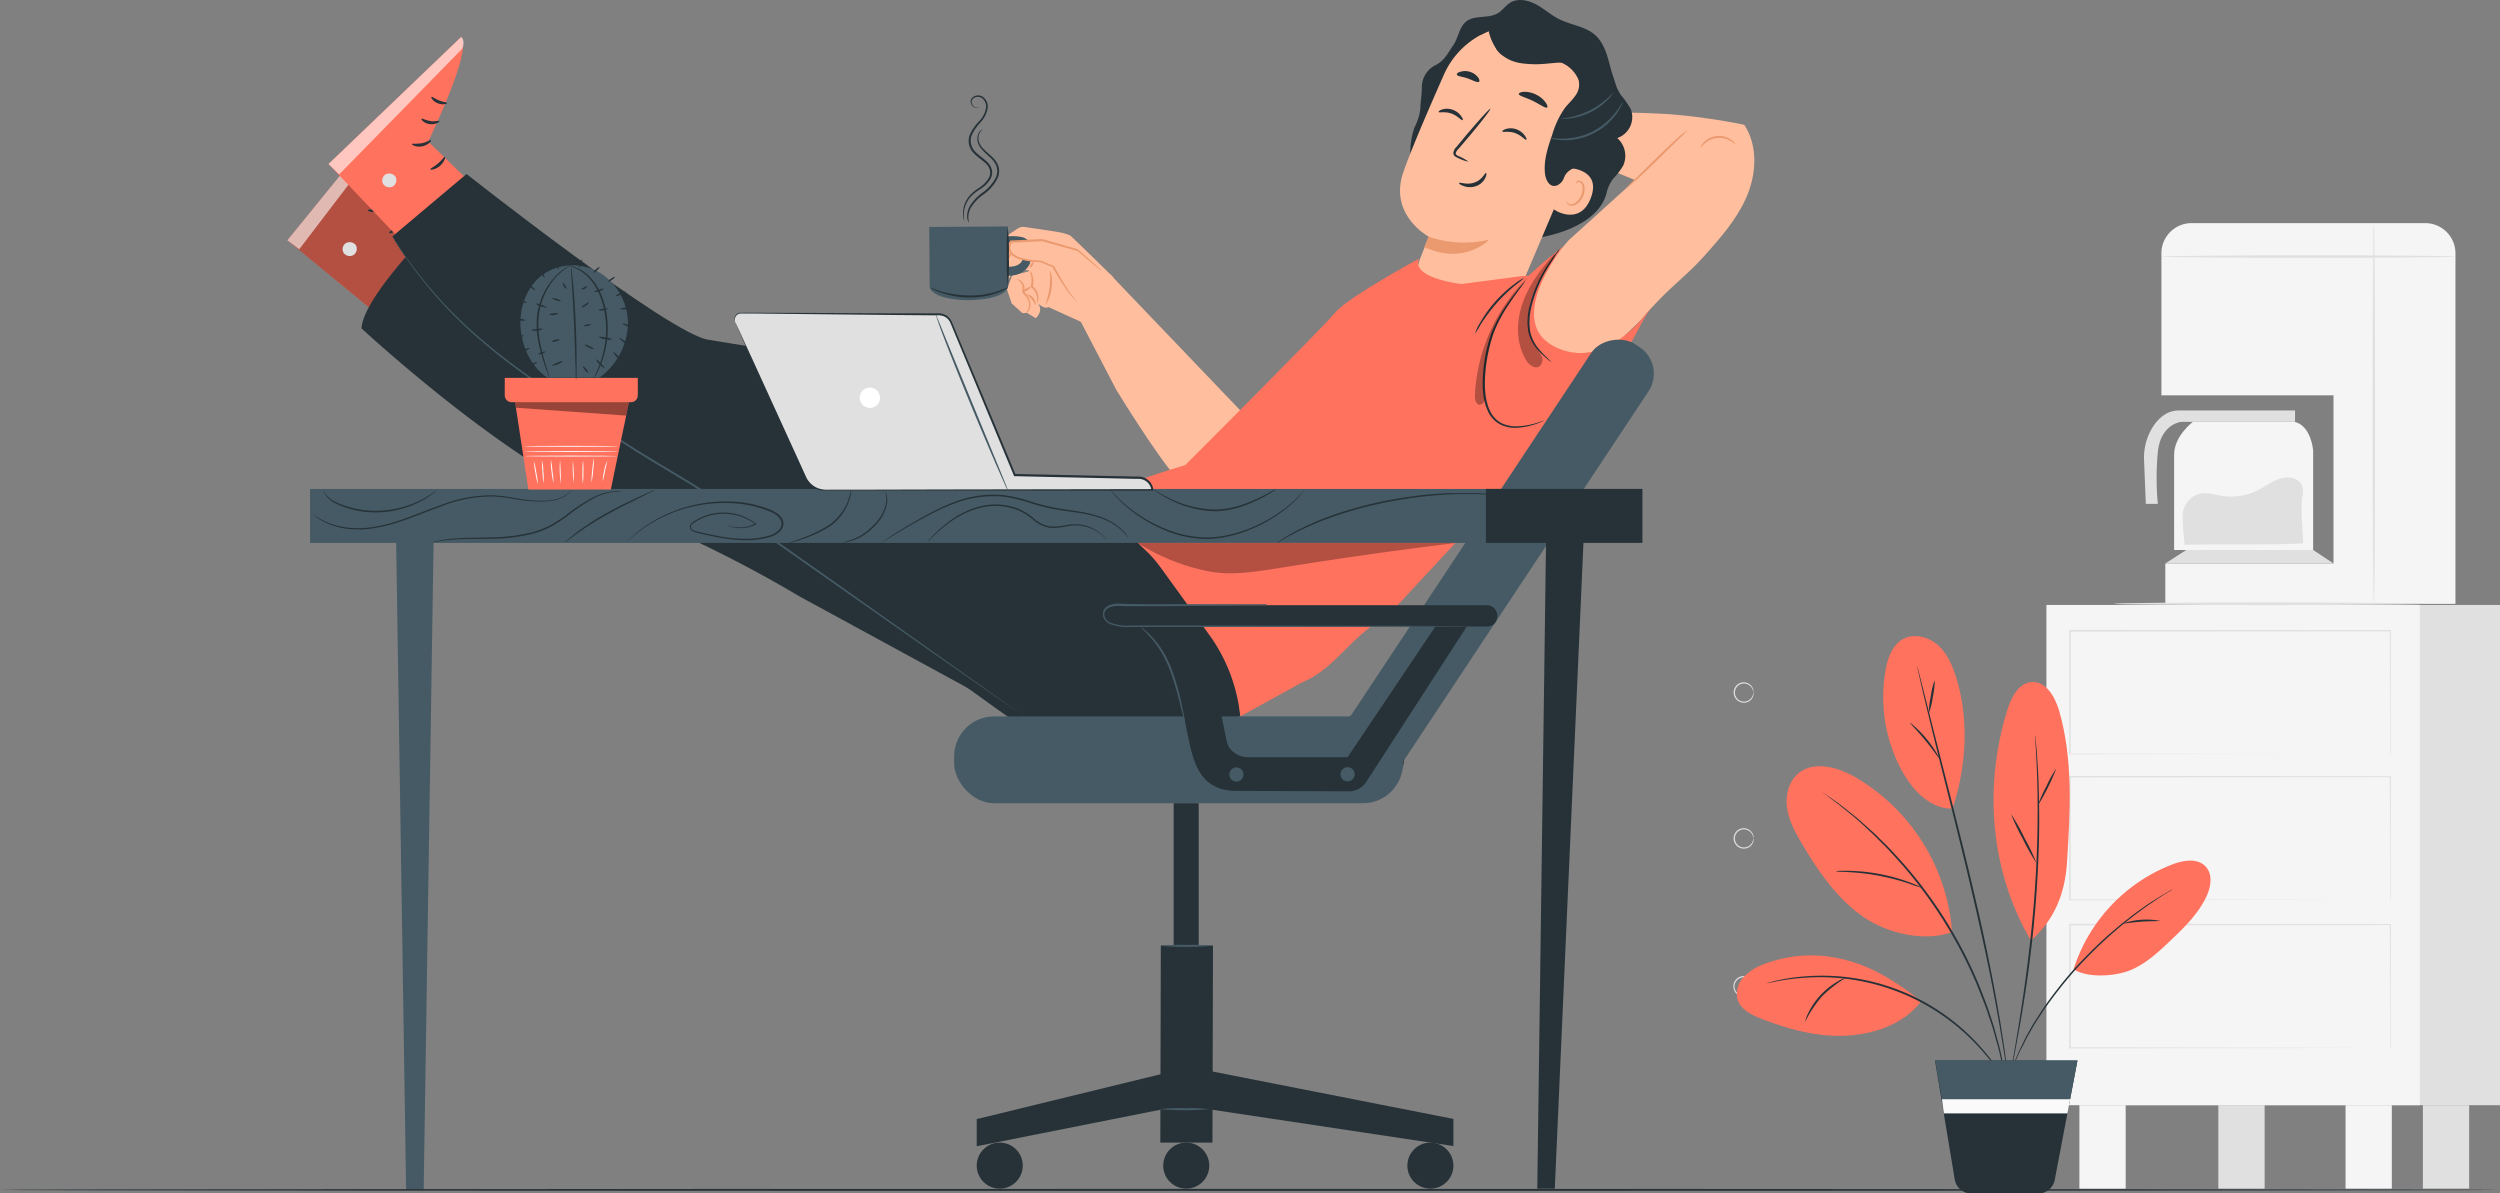 <svg xmlns="http://www.w3.org/2000/svg" viewBox="0 0 645.02 307.93"><rect x="0" y="0" width="645.02" height="307.93" fill="#808080" stroke="none"/><defs><style>.cls-1{fill:#e0e0e0;}.cls-2{fill:#ffbe9d;}.cls-3{fill:#eb996e;}.cls-4{fill:#263238;}.cls-5{fill:#455a64;}.cls-6{fill:#ff725e;}.cls-7{opacity:0.3;}.cls-8{opacity:0.6;}.cls-9{fill:#fff;}.cls-10{fill:#f5f5f5;}.cls-11{fill:#fafafa;}.cls-12{opacity:0.4;}</style></defs><g id="图层_2" data-name="图层 2"><g id="图层_1-2" data-name="图层 1"><path class="cls-1" d="M452.41,254.48a1.78,1.78,0,0,0-.15-.6,2.43,2.43,0,0,0-.92-1.28,2.35,2.35,0,0,0-2.22-.3,2.33,2.33,0,1,0,1.68,4.34,2.16,2.16,0,0,0,.54-.29,2.51,2.51,0,0,0,.92-1.28c.11-.37.11-.6.15-.59a.94.94,0,0,1,0,.62,2.44,2.44,0,0,1-.89,1.47,2.65,2.65,0,1,1,0-4.16,2.41,2.41,0,0,1,.89,1.47A1,1,0,0,1,452.41,254.48Z"/><path class="cls-1" d="M452.41,216.32a1.75,1.75,0,0,0-.15-.59,2.38,2.38,0,0,0-.92-1.28,2.35,2.35,0,0,0-2.22-.31,2.33,2.33,0,0,0,0,4.36,2.4,2.4,0,0,0,2.22-.3,2.54,2.54,0,0,0,.92-1.29c.11-.37.11-.59.15-.59a1.12,1.12,0,0,1,0,.63,2.44,2.44,0,0,1-.89,1.47,2.64,2.64,0,1,1-2.51-4.58,2.58,2.58,0,0,1,2.51.42,2.39,2.39,0,0,1,.89,1.46A1,1,0,0,1,452.41,216.32Z"/><path class="cls-1" d="M452.41,178.68a1.75,1.75,0,0,0-.15-.59,2.38,2.38,0,0,0-.92-1.28,2.33,2.33,0,1,0-2.22,4.05,2.4,2.4,0,0,0,2.22-.3,2.44,2.44,0,0,0,.92-1.29c.11-.37.11-.59.15-.59a1.12,1.12,0,0,1,0,.63,2.44,2.44,0,0,1-.89,1.47A2.64,2.64,0,1,1,449,176.2a2.58,2.58,0,0,1,2.51.42,2.39,2.39,0,0,1,.89,1.46A1,1,0,0,1,452.41,178.68Z"/><polygon class="cls-1" points="136.86 82.48 136.86 124.87 155.56 124.87 155.56 110.23 150.34 110.23 150.34 107.31 155.56 107.41 155.56 102.63 157.92 102.63 157.88 100.16 155.12 100.09 155.12 82.41 136.86 82.48"/><g id="_44" data-name="44"><path class="cls-2" d="M423.38,82.56c7-8.35,11.05-10.65,16.14-16.31,4.28-4.78,8.64-9.68,11.16-15.59s2.89-13.12-.66-18.47a164.18,164.18,0,0,0-19.62-2.75c-8.37-.46-12.26-.39-12.26-.39l-4.64,14,8.38,3.42L404.72,62,391.17,77.76,398,97.31l9.12.84Z"/><path class="cls-3" d="M435.37,33.55a21.05,21.05,0,0,1-2.22,2.31l-5.5,5.4c-2.16,2.11-4.14,4-5.62,5.31a18.3,18.3,0,0,1-2.47,2,23,23,0,0,1,2.22-2.3l5.5-5.41c2.16-2.11,4.14-4,5.62-5.3A18.23,18.23,0,0,1,435.37,33.55Z"/><path class="cls-3" d="M447.78,37.25c-.07.06-.47-.38-1.27-.85a5.78,5.78,0,0,0-3.42-.81A5.94,5.94,0,0,0,439.85,37c-.7.6-1,1.11-1.09,1.07s.15-.62.84-1.34a5.45,5.45,0,0,1,7.12-.62C447.52,36.67,447.82,37.22,447.78,37.25Z"/><path class="cls-4" d="M417.26,35.62a5.71,5.71,0,0,0,3.57-7.25,1.8,1.8,0,0,0-.08-.21,21.45,21.45,0,0,0-2.49-3.56,13.21,13.21,0,0,1-1.18-2.19l-1.38-4.24c-.93-3.56-1.7-7.16-4.47-9.41-2.51-2-6-2.34-8.88-3.79-2.11-1-3.88-2.69-6-3.82s-4.72-1.68-6.73-.44c-1.17.73-2,2-3.14,2.69-2.45,1.48-5.95.38-8.19,2.15-1.82,1.45-2,4.14-3.3,6.06-1.42,2.08-2.29,4-4.55,5.16a6.41,6.41,0,0,0-3.6,5.82c0,2.22-.32,3.23-.38,5.45A13.75,13.75,0,0,1,365,32.78c-.64,1.48-1.85,7.26-.53,8.2l15.08,6.79c4.77,4.68,9.7,9.48,15.88,12l1.19,1.6c-1.42.18,15.09-1.47,17.85-11.4a9.88,9.88,0,0,1,1.72-3.84,17.94,17.94,0,0,0,2.61-3.41A6.1,6.1,0,0,0,417.26,35.62Z"/><path class="cls-4" d="M401.33,52.35A82,82,0,0,0,410,40.88a29,29,0,0,0,4.34-13.55c0-.72-.23-5.77-.92-6-.5-.15-.89,4.3-1.31,4.61a24.68,24.68,0,0,0-8,12.24,65.41,65.41,0,0,0-2.71,14.15"/><path class="cls-2" d="M371.51,83.15c6.93,2.68,20.9-9.13,20.9-9.13l16.31-38.4c4.93-11,2.66-23-8.43-27.59l-1-.36a21.47,21.47,0,0,0-26.74,11.57c-4.22,9.52-8.76,20.1-10.54,25.38-3.67,10.93,6.62,16.44,6.62,16.44s-.95,2.49-2.21,5.64c-2.81,7.06,2.29,15.56,5.14,16.45Z"/><path class="cls-3" d="M368.58,61.06a28,28,0,0,0,15.64.76s-6.22,6.71-16.74,1.93Z"/><path class="cls-4" d="M371.18,28.89c.13.27,1.61-.19,3.28.4s2.6,1.85,2.86,1.71.05-.49-.35-1.07a4.46,4.46,0,0,0-2.2-1.62,4.34,4.34,0,0,0-2.69-.07C371.42,28.46,371.12,28.76,371.18,28.89Z"/><path class="cls-4" d="M387.62,33.93c.12.27,1.6-.19,3.27.4s2.61,1.86,2.86,1.72.05-.5-.35-1.07a4.43,4.43,0,0,0-2.2-1.63,4.27,4.27,0,0,0-2.69-.06C387.86,33.5,387.55,33.81,387.62,33.93Z"/><path class="cls-4" d="M378.89,41.73a11.17,11.17,0,0,0-2.54-1.44c-.41-.19-.79-.42-.76-.73a2.32,2.32,0,0,1,.73-1.17l2.4-2.81c3.38-4,6-7.38,5.81-7.51s-3,3-6.4,7l-2.35,2.84a2.58,2.58,0,0,0-.81,1.6,1.15,1.15,0,0,0,.48.87,4.52,4.52,0,0,0,.69.36A11.31,11.31,0,0,0,378.89,41.73Z"/><path class="cls-4" d="M383.41,44.62c-.27-.11-.9,1.71-2.91,2.45s-3.87-.13-4,.12.31.5,1.12.81a4.86,4.86,0,0,0,3.28,0,4.2,4.2,0,0,0,2.32-2.1C383.58,45.17,383.54,44.62,383.41,44.62Z"/><path class="cls-4" d="M391.86,24.23c0,.51,1.75.88,3.63,1.8s3.28,2,3.68,1.7c.19-.16.06-.68-.43-1.35a6.5,6.5,0,0,0-2.47-2,6.64,6.64,0,0,0-3.1-.69C392.35,23.75,391.86,24,391.86,24.23Z"/><path class="cls-4" d="M375.88,19.25c.16.49,1.45.49,2.84,1s2.47,1.15,2.88.85c.19-.15.14-.6-.25-1.14a4.1,4.1,0,0,0-2.09-1.42,4,4,0,0,0-2.52,0C376.11,18.69,375.81,19,375.88,19.25Z"/><path class="cls-2" d="M405,43.37c.22,0,8.26.41,5.42,7.77s-9.65,3-9.58,2.77S405,43.37,405,43.37Z"/><path class="cls-3" d="M404.18,52a2.16,2.16,0,0,0,.27.32,1.37,1.37,0,0,0,.95.39c.89,0,2-1,2.57-2.28a4.45,4.45,0,0,0,.34-2,1.55,1.55,0,0,0-.58-1.36.7.7,0,0,0-.89.06c-.18.17-.19.33-.23.33s-.11-.18.06-.47a.84.84,0,0,1,.47-.34,1,1,0,0,1,.78.08,2,2,0,0,1,.9,1.66,4.58,4.58,0,0,1-.35,2.22c-.62,1.47-1.91,2.56-3.09,2.46a1.5,1.5,0,0,1-1.1-.65C404.12,52.17,404.15,52,404.18,52Z"/><path class="cls-4" d="M382.06,9c-.93-1.12,4.15-3.56,7.59-3.72,5.2-.26,12.42,1.18,16,3.94,4.34,3.33,7.44,7.38,8.14,12.8a31,31,0,0,1-2.6,16,9.3,9.3,0,0,1-2.81,4.07c-1.67,1.22-4,1.46-4.84,3.73a3.3,3.3,0,0,1-1.65,1.94c-1.9.89-3-1.1-3.24-2.74-.47-3.51.71-7,1.87-10.36a23.06,23.06,0,0,1,3.23-6.79c.84-1.08,1.88-2,2.66-3.13a4.77,4.77,0,0,0,.93-3.87A4.43,4.43,0,0,0,407,20a8.2,8.2,0,0,0-7-4.45c-4.71-.17-12.63-.79-13.91-2.92a12.79,12.79,0,0,1-2-4.63Z"/><path class="cls-4" d="M405.69,8.05A17.23,17.23,0,0,0,393,3.82a9,9,0,0,0-6.35,3.11c-1.47,1.93-1.6,5,.15,6.65l.11.15c2.71,2.29,4.91,2.68,8.46,2.83,3,.14,6-.56,8.94-.41a16,16,0,0,1,8.83,3.2A26,26,0,0,0,405.69,8.05Z"/><path class="cls-5" d="M416.26,23.85a6.5,6.5,0,0,1-1.41,1.85,16.46,16.46,0,0,1-10,4.87,7.59,7.59,0,0,1-2.33,0,20.37,20.37,0,0,0,13.7-6.7Z"/><path class="cls-5" d="M418.74,26.25a2.37,2.37,0,0,1-.31.84,13.56,13.56,0,0,1-1.24,2.11,16.48,16.48,0,0,1-6.09,5.24,16.83,16.83,0,0,1-7.86,1.74,15.33,15.33,0,0,1-2.43-.28,3.21,3.21,0,0,1-.86-.28c0-.1,1.26.18,3.3.15a17.58,17.58,0,0,0,7.61-1.83,17.8,17.8,0,0,0,6-5C418.13,27.37,418.66,26.2,418.74,26.25Z"/><path class="cls-2" d="M321.66,107.62l-35.4-37-7.61,12L288,100.56s10.23,16.76,15.5,22.66,5.65,4.63,5.65,4.63Z"/><path class="cls-2" d="M273.18,59.92c-.12-.08-6.32-1-8.79-1.35a2.56,2.56,0,0,0-1.82.4l-3.72,2.47-3.05,6.47.91.61-.93,5.84a1.86,1.86,0,0,0,3-.22,25.67,25.67,0,0,0,2.7-4.38l4-.07-.18.37-4.13,1-1.38,3.51L261,78.25l2.78,2.54,1.2-.05,2.26,1.36s2.29-2,.35-4c0,0,1.87,1.84,2.9,1.12l8.4,3.82,6.61-6.38,1.79-5.08s-10.53-10.32-11.17-10.81A10.91,10.91,0,0,0,273.18,59.92Z"/><path class="cls-3" d="M267.65,78a8.34,8.34,0,0,1-.07-1.27,3.88,3.88,0,0,0-1.41-2.51l-.15-.12-.15-.11.05-.18A5.34,5.34,0,0,0,266,71a10,10,0,0,1-.32-1.19,2.16,2.16,0,0,1,.66,1.09,4.88,4.88,0,0,1,.05,3.09l-.1-.29.17.13a3.8,3.8,0,0,1,1.45,2.89C268,77.62,267.7,78.06,267.65,78Z"/><path class="cls-3" d="M264.66,80.74a3.05,3.05,0,0,0-.16-4.39c-.22-.31-.46-.6-.69-.89l-.09-.11v-.14a2.41,2.41,0,0,0-.45-2.44c-.44-.5-.86-.65-.83-.72s.48,0,1.07.49a2.7,2.7,0,0,1,.69,2.85l-.05-.25q.36.42.72.9a5,5,0,0,1,.91,1.87,2.85,2.85,0,0,1-.1,1.73C265.35,80.62,264.66,80.8,264.66,80.74Z"/><path class="cls-3" d="M265.87,74.07c.08.12-.29.49-.82.82s-1,.51-1.09.38.29-.49.82-.82S265.79,74,265.87,74.07Z"/><path class="cls-3" d="M267.2,78.62c-.15,0-.37-.71-1-1.42S265,76.12,265,76s.93.06,1.61.89S267.34,78.62,267.2,78.62Z"/><path class="cls-3" d="M269.78,78.62c-.14-.07.68-1.92,1-4.37s0-4.44.14-4.46a8.63,8.63,0,0,1,.38,4.53A8.78,8.78,0,0,1,269.78,78.62Z"/><path class="cls-3" d="M261.23,64.31c.07,0,0,.39-.21,1a6.37,6.37,0,0,1-1.18,2,3.53,3.53,0,0,1-2.09,1.18c-.64.08-1-.11-1-.17s.38,0,.91-.19A4,4,0,0,0,259.45,67a11.22,11.22,0,0,0,1.23-1.85C261,64.62,261.17,64.28,261.23,64.31Z"/><path class="cls-3" d="M265.64,69c-.09-.11.12-.42.34-.79s.41-.69.56-.66.17.48-.11.94S265.72,69.07,265.64,69Z"/><path class="cls-5" d="M239.76,58.56l.1,15.15c0,5.09,20.5,4.92,20.24-.14,0-.3-.1-15.15-.1-15.15Z"/><path class="cls-5" d="M259.5,61.08a11.18,11.18,0,0,1,3.65,0,3.46,3.46,0,0,1,2.31,1.19,3.88,3.88,0,0,1,.55,2,7.74,7.74,0,0,1-.39,3.93A5.1,5.1,0,0,1,263,70.62a8.14,8.14,0,0,1-3.59.52V68.83a10.32,10.32,0,0,0,2.15-.13,3.34,3.34,0,0,0,1.88-1,4.55,4.55,0,0,0,.79-3.39A2.35,2.35,0,0,0,263.8,63a2.14,2.14,0,0,0-1.76-.66,6.56,6.56,0,0,0-2.5.5"/><path class="cls-4" d="M252.49,27.67a.83.83,0,0,1-.43.18,1.44,1.44,0,0,1-1.2-.57,1.84,1.84,0,0,1-.41-.91,1.36,1.36,0,0,1,.37-1.14,2.23,2.23,0,0,1,2.74-.26,3.05,3.05,0,0,1,1.23,3.13A7.16,7.16,0,0,1,253,31.55a12.14,12.14,0,0,0-2.3,3.4,3.93,3.93,0,0,0,.76,4c1,1.13,2.34,1.88,3.4,3a3.84,3.84,0,0,1,1.07,2,3.29,3.29,0,0,1-.35,2.15,7.87,7.87,0,0,1-2.75,2.75,11.94,11.94,0,0,0-2.53,2.07,7.22,7.22,0,0,0-1.63,4.34,17.13,17.13,0,0,0,.11,1.75,1.76,1.76,0,0,1-.15-.44,6.43,6.43,0,0,1-.16-1.31A7.12,7.12,0,0,1,250,50.69a11.14,11.14,0,0,1,2.56-2.19,7.64,7.64,0,0,0,2.57-2.61,2.77,2.77,0,0,0,.29-1.85,3.26,3.26,0,0,0-.95-1.74c-1-1-2.35-1.76-3.43-3a4.46,4.46,0,0,1-.85-4.49,12.29,12.29,0,0,1,2.43-3.53,6.66,6.66,0,0,0,1.74-3.21,2.67,2.67,0,0,0-1-2.75,1.92,1.92,0,0,0-2.34.14,1.29,1.29,0,0,0,0,1.72,1.34,1.34,0,0,0,1,.59C252.34,27.73,252.47,27.62,252.49,27.67Z"/><path class="cls-2" d="M261,62.41l8-.38L278,64.61l11.33,9.67s-8.65,6.42-11.45,3.62-6.07-9-6.07-9l-3.22-1.36S258.05,67.51,261,62.41Z"/><path class="cls-3" d="M284.15,69.82a2.83,2.83,0,0,1-.45-.32l-1.25-1L278,64.76H278l-9.1-2.53h0l-8,.39.22-.13-.07.12a2.21,2.21,0,0,0,0,2.51,4.91,4.91,0,0,0,2.31,1.36,20,20,0,0,0,5.21.76h.05l3.21,1.38H272v.07A66.19,66.19,0,0,0,276,75.45c.54.77,1,1.35,1.32,1.74a3.2,3.2,0,0,1,.49.61,4.78,4.78,0,0,1-.58-.52c-.5-.54-1-1.11-1.43-1.69a57.07,57.07,0,0,1-4.25-6.71l.11.1-3.23-1.34h.09a19.56,19.56,0,0,1-5.37-.75,5.3,5.3,0,0,1-2.56-1.52,2.39,2.39,0,0,1-.5-1.54,3.71,3.71,0,0,1,.48-1.53l.06-.14.07-.12H261l8-.36H269l9.06,2.63h0l4.41,3.87c.47.43.86.79,1.18,1.07A1.57,1.57,0,0,1,284.15,69.82Z"/><path class="cls-4" d="M260,74.2a5,5,0,0,1-.68.46,7.51,7.51,0,0,1-.85.43,11.24,11.24,0,0,1-1.18.49A20.85,20.85,0,0,1,250,76.75a22.9,22.9,0,0,1-7.24-1.25,17.5,17.5,0,0,1-2.05-.87c-.47-.24-.72-.39-.7-.43s1.09.42,2.86,1A26.55,26.55,0,0,0,250,76.23a23.24,23.24,0,0,0,7.13-1C258.85,74.68,259.87,74.12,260,74.2Z"/><path class="cls-4" d="M260.06,74.07a58.36,58.36,0,0,1-.29-7.82,58.43,58.43,0,0,1,.23-7.83,58.3,58.3,0,0,1,.29,7.82A60.25,60.25,0,0,1,260.06,74.07Z"/><path class="cls-4" d="M250,57.47a1.22,1.22,0,0,1-.17-.25,4.2,4.2,0,0,1-.26-.83,5,5,0,0,1,.6-3.11,12,12,0,0,1,3.17-3.47A10.61,10.61,0,0,0,257,45.62a3.89,3.89,0,0,0,.1-2.71,5.6,5.6,0,0,0-1.49-2.14c-1.23-1.18-2.55-2.21-3.12-3.5a3.3,3.3,0,0,1,.13-3.14,1.81,1.81,0,0,1,.63-.6c.18-.1.28-.13.29-.11a3.46,3.46,0,0,0-.75.82,3.1,3.1,0,0,0,0,2.87c.57,1.17,1.83,2.11,3.13,3.32a6,6,0,0,1,1.63,2.31,4.36,4.36,0,0,1-.09,3.06,10.77,10.77,0,0,1-3.73,4.38,11.68,11.68,0,0,0-3.15,3.27,5.06,5.06,0,0,0-.73,2.92A11.07,11.07,0,0,0,250,57.47Z"/><path class="cls-6" d="M118.45,67.8,99,53.07s8.43-24.75,5.1-27.82L74.14,62l29.41,24.19Z"/><g class="cls-7"><path d="M118.45,67.8,99,53.07s8.43-24.75,5.1-27.82L74.14,62l29.41,24.19Z"/></g><path class="cls-1" d="M91.31,65.73a1.94,1.94,0,0,1-2.56-.36,1.86,1.86,0,0,1,.33-2.53,2,2,0,0,1,2.71.39,1.93,1.93,0,0,1-.64,2.6"/><g class="cls-8"><path class="cls-9" d="M74.14,62l3.06,2.32,27.54-36.1s.62-2.22-.68-3Z"/></g><path class="cls-4" d="M99.64,52.62c-.19-.14-1,.69-2.3,1.1s-2.43.27-2.49.49,1.19.8,2.75.28S99.83,52.72,99.64,52.62Z"/><path class="cls-4" d="M101.18,47.47c-.14-.18-1.08.35-2.33.34s-2.2-.48-2.34-.3.78,1.11,2.34,1.11S101.35,47.62,101.18,47.47Z"/><path class="cls-4" d="M98.35,41.53c-.17.13.52,1.11,1.88,1.45s2.43-.18,2.34-.38-1-.1-2.14-.4S98.51,41.37,98.35,41.53Z"/><path class="cls-4" d="M103.7,56.48c-.22-.06-.64,1-1.54,1.92s-1.86,1.49-1.78,1.71,1.34,0,2.38-1.16S104,56.5,103.7,56.48Z"/><path class="cls-6" d="M128,53.52l-17.53-17S122,13,119,9.52L84.76,42.32,111,69.94Z"/><path class="cls-1" d="M101.34,48.13a2,2,0,0,1-2.5-.67A1.88,1.88,0,0,1,99.48,45a2,2,0,0,1,2.64.73,1.94,1.94,0,0,1-1,2.5"/><g class="cls-8"><path class="cls-9" d="M84.76,42.32,87.51,45l31.77-32.45s.89-2.12-.31-3Z"/></g><path class="cls-4" d="M111.21,36.15c-.16-.16-1.07.56-2.41.81s-2.44,0-2.53.19,1.08.94,2.69.6S111.4,36.27,111.21,36.15Z"/><path class="cls-4" d="M113.38,31.23c-.12-.2-1.11.21-2.36,0s-2.12-.76-2.28-.59.64,1.21,2.19,1.39S113.53,31.39,113.38,31.23Z"/><path class="cls-4" d="M111.3,25c-.19.11.38,1.17,1.69,1.67s2.43.12,2.37-.09-1-.23-2.08-.66S111.48,24.84,111.3,25Z"/><path class="cls-4" d="M114.78,40.47c-.22-.08-.76.88-1.77,1.72s-2,1.25-2,1.48,1.33.14,2.5-.87S115,40.52,114.78,40.47Z"/><path class="cls-4" d="M120.37,44.89S173,86.44,182.84,87.67L194,89.49l22.51,9.69L286,135.77,307.83,151,319,172.13l1,12.7s-50.27,6.12-57.67,1.6-70.83-51.89-74.12-55.59S125.08,102.06,101.24,61Z"/><path class="cls-4" d="M93.27,84.72s38.15,35.43,64.88,45.71a325.29,325.29,0,0,1,48.1,23.43l44.83,24.41,57.59-26L297.3,131.88l-93.51-22L108.84,61.75S93.68,77.32,93.27,84.72Z"/><path class="cls-4" d="M282.85,163a23.85,23.85,0,0,1,22.26-12"/><path class="cls-4" d="M288,142.28a13.13,13.13,0,0,1-4.17,14.08"/><path class="cls-5" d="M254.88,118.82a5.08,5.08,0,0,1,1.07.46c.67.33,1.63.82,2.81,1.45,2.36,1.25,5.57,3.06,9,5.19s6.55,4.17,8.73,5.71c1.09.76,2,1.39,2.56,1.85a4.93,4.93,0,0,1,.9.74,5.54,5.54,0,0,1-1-.58l-2.65-1.71c-2.24-1.45-5.33-3.44-8.8-5.57s-6.64-4-9-5.31l-2.73-1.59A4.67,4.67,0,0,1,254.88,118.82Z"/><path class="cls-5" d="M265,185.27l-.45-.28-1.29-.88-5-3.43L240.05,168l-26.9-18.85L197.27,138l-8.39-5.9q-4.23-3-8.76-5.88c-6.05-3.76-12.13-7.19-17.78-10.85s-11-7.31-16.09-10.87-9.85-7-14.25-10.25a143.1,143.1,0,0,1-11.76-9.81A109.57,109.57,0,0,1,105.65,67.8c-.76-1.06-1.41-2-2-2.87s-1-1.55-1.38-2.13-.63-1-.83-1.33-.27-.47-.27-.47.12.15.31.44l.87,1.3c.38.58.85,1.28,1.43,2.11s1.23,1.78,2,2.83a112.72,112.72,0,0,0,14.67,16.5,149.85,149.85,0,0,0,11.76,9.73c4.41,3.28,9.23,6.64,14.28,10.21s10.41,7.21,16.08,10.83,11.72,7.07,17.78,10.84c3,1.89,6,3.87,8.79,5.9l8.39,5.9,15.86,11.17,26.83,19,18.07,12.81,4.9,3.5,1.26.92A4.32,4.32,0,0,1,265,185.27Z"/><path class="cls-6" d="M366.15,66.73s-18.31,9.89-21.73,14C341.24,84.57,305.8,120,305.8,120s-22.93,6.82-22,8.73c1.63,3.49,8.06,9.76,11.5,13a32,32,0,0,1,4.12,4.65c2.9,4,8.57,11.83,13.25,18.36A43.62,43.62,0,0,1,320,184.83l16.17-8.89c8.25-3.33,12.75-12.35,21.82-17l27.24-29.32,8.3-17L396.24,71l-3.93.28-15.23,2S363.89,71.8,366.15,66.73Z"/><path class="cls-6" d="M380.81,77.7l12.53-5.54a110.12,110.12,0,0,1,10-8.56s-15.63,19.47-1.91,26,24.82-10.68,24.82-10.68a85.85,85.85,0,0,0-4.36,7.57c-1.6,3.32-9.74,13.91-9.74,13.91a18.93,18.93,0,0,1-4.92,10.6c-4.68,5.35-9.94,14.21-14.12,16.48s-13.52,6.43-13.52,6.43a119.25,119.25,0,0,1-1.71-30.7C379.25,87.17,380.81,77.7,380.81,77.7Z"/><path class="cls-4" d="M400.26,93.39a6.67,6.67,0,0,1-1.06-.77,21.77,21.77,0,0,1-2.58-2.5,10.36,10.36,0,0,1-2.34-4.79,16.72,16.72,0,0,1,.39-6.53,33.85,33.85,0,0,1,4.85-10.74c.83-1.26,1.56-2.24,2.08-2.91a6.38,6.38,0,0,1,.86-1,5.85,5.85,0,0,1-.69,1.11c-.47.7-1.15,1.71-1.94,3a36.22,36.22,0,0,0-4.65,10.66,16.82,16.82,0,0,0-.43,6.32,10.21,10.21,0,0,0,2.16,4.65C398.82,92.18,400.34,93.31,400.26,93.39Z"/><path class="cls-4" d="M398.39,108.54a3.54,3.54,0,0,1-.48.23c-.32.13-.8.33-1.43.56a18.14,18.14,0,0,1-5.56,1.06,8.54,8.54,0,0,1-3.84-.88,7.22,7.22,0,0,1-3.13-3.29c-1.42-2.93-1.58-6.55-1.28-10.16A40.25,40.25,0,0,1,384.78,86a35.41,35.41,0,0,1,4-7.39c1.35-2,2.54-3.49,3.37-4.53.4-.47.72-.86,1-1.18s.35-.4.37-.39a2.16,2.16,0,0,1-.29.45l-.89,1.25c-.79,1.07-1.93,2.62-3.23,4.6a36.46,36.46,0,0,0-3.82,7.36,42,42,0,0,0-2.05,9.93c-.29,3.57-.13,7.12,1.2,9.91a6.86,6.86,0,0,0,2.88,3.12A8.26,8.26,0,0,0,391,110a20,20,0,0,0,5.49-.88l1.45-.47A1.72,1.72,0,0,1,398.39,108.54Z"/><path class="cls-4" d="M393.32,71.67a25.51,25.51,0,0,1-2.21,1.8,43.08,43.08,0,0,0-4.93,4.72,44.72,44.72,0,0,0-4.1,5.46,23.1,23.1,0,0,1-1.52,2.4,10.94,10.94,0,0,1,1.21-2.59,32.64,32.64,0,0,1,9.1-10.28A11.47,11.47,0,0,1,393.32,71.67Z"/><g class="cls-7"><path d="M394.12,71.67h0a45.59,45.59,0,0,0-13.59,30.4c0,1,.27,2.33,1.27,2.35a1.33,1.33,0,0,0,1.22-1.15,6,6,0,0,0-.15-1.8c-.38-4.81.67-10.49,2.34-15.58S391,76,394.12,71.67Z"/></g><g class="cls-7"><path d="M401.21,65.32c-3.41,3.81-6.6,7.93-8.32,12.74s-1.8,10.4.81,14.79c.72,1.21,2.17,2.43,3.39,1.72a2.18,2.18,0,0,0,.7-2.59,10.6,10.6,0,0,0-1.54-2.46c-2.37-3.45-2.45-8.06-1.21-12.06s3.63-7.51,6-11"/></g><g class="cls-7"><path d="M293.51,140.08a53.43,53.43,0,0,0,19.14,7.48c5.76.9,11.63-.11,17.39-1,15-2.42,30.29-4.61,45.39-6.44H293.51"/></g><path class="cls-4" d="M348,184.83a2.53,2.53,0,0,1,.88-.25,9.3,9.3,0,0,1,2.47-.09,12.2,12.2,0,0,1,7.31,3.46,12.74,12.74,0,0,1,2.7,3.61,8.55,8.55,0,0,1,.91,3.58,8.94,8.94,0,0,1-.25,2.47,2.73,2.73,0,0,1-.31.85,18.29,18.29,0,0,0,.2-3.3,8.65,8.65,0,0,0-1-3.38,13,13,0,0,0-2.63-3.46,12.64,12.64,0,0,0-7-3.47A18.9,18.9,0,0,0,348,184.83Z"/><rect class="cls-5" x="246.17" y="184.83" width="115.82" height="22.41" rx="10.33"/><rect class="cls-5" x="314.35" y="138.34" width="139.28" height="17.79" rx="8.2" transform="translate(49.15 386) rotate(-56.47)"/><path class="cls-4" d="M293.81,161.62c.2,0,7,6.65,8.6,11.15s3.69,15.49,4.65,19.67c1.33,5.73,3.45,11.25,11.28,11.61l29.65.12a5.38,5.38,0,0,0,4.52-2.45l25.95-40.1h-8.11L347.7,195.36H322a5.83,5.83,0,0,1-4.63-2.2,4.4,4.4,0,0,1-.78-1.56c-.58-2.32-2.61-14.34-5.07-19.56a93.94,93.94,0,0,0-5.94-10.42Z"/><path class="cls-5" d="M320.84,199.77A1.83,1.83,0,1,1,319,198h0a1.81,1.81,0,0,1,1.82,1.82Z"/><path class="cls-5" d="M349.52,199.77a1.83,1.83,0,1,1-1.84-1.82h0A1.81,1.81,0,0,1,349.52,199.77Z"/><rect class="cls-4" x="284.56" y="156.14" width="101.74" height="5.51" rx="2.54"/><path class="cls-5" d="M326.83,156.14h-1l-2.9.06-10.84.13c-4.63,0-10.2.09-16.49.07h-4.86c-1.64,0-3.44-.33-4.87.52a1.85,1.85,0,0,0-.9,2,2.5,2.5,0,0,0,1.59,1.75,12.58,12.58,0,0,0,5.33.71h19.66l50.71.08,15.37.08,4.18.05h1.08a1.15,1.15,0,0,1,.37,0h-1.45l-4.18,0-15.37.08-50.71.08H292a12.59,12.59,0,0,1-5.57-.76,3,3,0,0,1-1.86-2.1c0-.24-.06-.47,0-.73a2.42,2.42,0,0,1,.2-.71,2.5,2.5,0,0,1,1-1.06,5.17,5.17,0,0,1,2.6-.64c.88,0,1.7.06,2.53.07l4.85.07h30.94Z"/><path class="cls-5" d="M305.8,186.62a5.59,5.59,0,0,1-.34-1.05c-.21-.79-.46-1.76-.75-2.9a86.4,86.4,0,0,0-2.76-9.48,32.43,32.43,0,0,0-2.3-4.88,27.48,27.48,0,0,0-2.57-3.58c-1.65-1.91-2.87-2.9-2.8-3a5.26,5.26,0,0,1,.89.66,17.14,17.14,0,0,1,2.18,2.08,23,23,0,0,1,2.71,3.57,30,30,0,0,1,2.38,5,64.86,64.86,0,0,1,2.63,9.57c.26,1.24.46,2.25.59,2.95A4.12,4.12,0,0,1,305.8,186.62Z"/><rect class="cls-4" x="302.82" y="207.24" width="6.45" height="81.29"/><polygon class="cls-4" points="307.96 275.5 374.99 288.69 374.99 295.69 307.96 285.6 307.96 275.5"/><circle class="cls-4" cx="369.05" cy="300.74" r="5.94"/><polygon class="cls-4" points="306.23 275.5 252 288.74 252 295.74 306.23 284.96 306.23 275.5"/><circle class="cls-4" cx="257.94" cy="300.74" r="5.94"/><circle class="cls-4" cx="306.06" cy="300.74" r="5.94"/><polygon class="cls-4" points="312.82 294.8 299.37 294.8 299.5 243.95 312.96 243.95 312.82 294.8"/><path class="cls-5" d="M312.46,244.06a78,78,0,0,1-12.73,0,38.64,38.64,0,0,1,6.36-.26A38.72,38.72,0,0,1,312.46,244.06Z"/><path class="cls-5" d="M312,286.19a78.16,78.16,0,0,1-12.74,0,38.81,38.81,0,0,1,6.37-.26A38.72,38.72,0,0,1,312,286.19Z"/></g><g id="_33" data-name="33"><rect class="cls-5" x="80" y="126.15" width="318.56" height="13.93"/><path class="cls-4" d="M147.48,126.35s0,.06-.1.15-.18.24-.33.42a6.63,6.63,0,0,1-1.6,1.28,9.28,9.28,0,0,1-3.08,1,22,22,0,0,1-4.29.18,42.83,42.83,0,0,1-5.17-.59,44.66,44.66,0,0,0-5.89-.7,36.22,36.22,0,0,0-13.24,2.57c-4.55,1.66-8.83,3.51-12.83,4.63a36.19,36.19,0,0,1-5.86,1.17,25.2,25.2,0,0,1-5.21,0,17.89,17.89,0,0,1-7.14-2.29,11.46,11.46,0,0,1-2.21-1.65s.06,0,.16.1l.42.31A15.6,15.6,0,0,0,82.82,134a18.25,18.25,0,0,0,7.09,2.14,24.63,24.63,0,0,0,5.15,0,36.58,36.58,0,0,0,5.8-1.18c4-1.14,8.25-3,12.82-4.62a36.14,36.14,0,0,1,13.39-2.56,43.53,43.53,0,0,1,5.92.74,44.37,44.37,0,0,0,5.13.64,22.23,22.23,0,0,0,4.24-.13,9.23,9.23,0,0,0,3-.95A7.88,7.88,0,0,0,147.48,126.35Z"/><path class="cls-4" d="M112.63,126.56a5.73,5.73,0,0,1-1,.83,21.52,21.52,0,0,1-2.91,1.87,25.28,25.28,0,0,1-11,2.93,23.77,23.77,0,0,1-11.1-2.29A7.13,7.13,0,0,1,84,127.71a4,4,0,0,1-.44-.84c-.07-.2-.1-.31-.08-.32a8.9,8.9,0,0,0,.64,1.07,7.43,7.43,0,0,0,2.68,2,24.64,24.64,0,0,0,11,2.15A25.9,25.9,0,0,0,108.63,129a28.84,28.84,0,0,0,2.94-1.75A8.09,8.09,0,0,1,112.63,126.56Z"/><path class="cls-4" d="M187.38,135.39a4.24,4.24,0,0,1,.5.18,8.8,8.8,0,0,0,7-.48v.18a13.15,13.15,0,0,0-6.93-2.65,13.41,13.41,0,0,0-9,2.34,1.45,1.45,0,0,0-.7.9,1,1,0,0,0,.6.9,4.27,4.27,0,0,0,1.24.44l1.35.3c1.83.41,3.71.81,5.66,1.1a34.52,34.52,0,0,0,6,.41,22.77,22.77,0,0,0,3.09-.3c.51-.09,1-.19,1.54-.32a7.53,7.53,0,0,0,1.48-.48,4.91,4.91,0,0,0,1.93-1.4,2.16,2.16,0,0,0,.37-2.14,3.6,3.6,0,0,0-1.51-1.69,11.1,11.1,0,0,0-2.12-1,28.46,28.46,0,0,0-8.84-1.84A36.79,36.79,0,0,0,174,132.1a37.49,37.49,0,0,0-9.09,5c-1,.75-1.72,1.34-2.2,1.78l-.56.48c-.12.11-.19.16-.2.15l.18-.18.53-.51c.46-.45,1.2-1.07,2.16-1.84a35.87,35.87,0,0,1,9.09-5.11,36.47,36.47,0,0,1,15.22-2.44,28.87,28.87,0,0,1,9,1.84,11.91,11.91,0,0,1,2.18,1.07,4,4,0,0,1,1.67,1.88,2.54,2.54,0,0,1-.43,2.51,5.25,5.25,0,0,1-2.08,1.52,8,8,0,0,1-1.55.5,14.49,14.49,0,0,1-1.57.33,23.5,23.5,0,0,1-3.14.3,34.42,34.42,0,0,1-6.08-.43c-2-.29-3.85-.7-5.68-1.11l-1.35-.31a5.36,5.36,0,0,1-1.34-.48,1.76,1.76,0,0,1-.56-.49,1.18,1.18,0,0,1-.2-.75,1.74,1.74,0,0,1,.84-1.15,13.67,13.67,0,0,1,9.22-2.34,13.28,13.28,0,0,1,7,2.81l.13.1-.15.08a8.69,8.69,0,0,1-5.69.79A6.36,6.36,0,0,1,187.38,135.39Z"/><path class="cls-4" d="M228.37,126.71a1.83,1.83,0,0,1,.32.71,5.26,5.26,0,0,1,.21,2.09,10.41,10.41,0,0,1-3.1,6.08,15.55,15.55,0,0,1-2.9,2.46,13.43,13.43,0,0,1-2.8,1.36,13.6,13.6,0,0,1-2,.5,3.84,3.84,0,0,1-.76.07c0-.07,1.07-.22,2.7-.84a14,14,0,0,0,2.69-1.39,16.3,16.3,0,0,0,2.81-2.43,10.53,10.53,0,0,0,3.11-5.84A7.18,7.18,0,0,0,228.37,126.71Z"/><path class="cls-4" d="M285.58,139.34a10.43,10.43,0,0,0-1.46-1.42,10.21,10.21,0,0,0-5-2.24,11,11,0,0,0-3.79.1,16.13,16.13,0,0,1-4.44.41,8.85,8.85,0,0,1-4.43-2.17,14.83,14.83,0,0,0-4.45-2.63,16.26,16.26,0,0,0-9.88-.16,23.19,23.19,0,0,0-7.3,3.7,39.35,39.35,0,0,0-4.24,3.62l-1.07,1.07a3.33,3.33,0,0,1-.39.36,2.78,2.78,0,0,1,.33-.42l1-1.12a36,36,0,0,1,4.18-3.73,23.25,23.25,0,0,1,7.37-3.83,16.4,16.4,0,0,1,10.11.14,14.67,14.67,0,0,1,4.55,2.7,8.74,8.74,0,0,0,4.24,2.11,16.28,16.28,0,0,0,4.35-.37,11.06,11.06,0,0,1,3.89-.06,10.13,10.13,0,0,1,5,2.41A6.71,6.71,0,0,1,285.58,139.34Z"/><path class="cls-4" d="M336.65,126.28a3.27,3.27,0,0,1-.35.48c-.24.29-.57.76-1.08,1.29a29.94,29.94,0,0,1-4.65,4.13,37,37,0,0,1-8.07,4.47,32.56,32.56,0,0,1-5.21,1.66,27.14,27.14,0,0,1-5.82.75,28.7,28.7,0,0,1-11-2.29,37.5,37.5,0,0,1-8-4.56,32.52,32.52,0,0,1-4.61-4.16c-.38-.42-.75-.85-1.09-1.3a5.2,5.2,0,0,1-.35-.47,3.25,3.25,0,0,1,.41.42c.26.28.61.73,1.14,1.24a34.61,34.61,0,0,0,4.67,4.05,37.69,37.69,0,0,0,8,4.44,28.79,28.79,0,0,0,10.9,2.24,27,27,0,0,0,5.74-.73,35.38,35.38,0,0,0,5.15-1.62,38.53,38.53,0,0,0,8-4.36,31.55,31.55,0,0,0,4.7-4c.53-.51.88-1,1.14-1.24A3.25,3.25,0,0,1,336.65,126.28Z"/><path class="cls-4" d="M329.36,126.15a2.09,2.09,0,0,1-.28.22c-.18.13-.45.33-.82.56a36.4,36.4,0,0,1-8.19,3.85,22.6,22.6,0,0,1-6.58,1.13,27.31,27.31,0,0,1-11.68-3,27.83,27.83,0,0,1-3.16-1.86c-.36-.24-.62-.45-.81-.59s-.27-.22-.26-.23a8.34,8.34,0,0,1,1.15.69,33,33,0,0,0,3.2,1.74,28.26,28.26,0,0,0,11.56,2.81,23.26,23.26,0,0,0,6.47-1.08,35.46,35.46,0,0,0,5-2c1.39-.66,2.48-1.25,3.23-1.69A8.88,8.88,0,0,1,329.36,126.15Z"/><path class="cls-4" d="M385.07,127.62a3.42,3.42,0,0,1-.64,0l-1.79-.07-1.3-.06H376l-2.19.07-2.35.16c-1.64.08-3.35.31-5.17.48-3.6.46-7.5,1.1-11.47,2a106.12,106.12,0,0,0-10.75,3.07c-1.54.58-3.06,1.09-4.36,1.67l-1.93.8-1.7.8c-1.11.49-2,1-2.84,1.43l-1.15.6-.9.54-1.27.75a3.58,3.58,0,0,1-.48.24,3.48,3.48,0,0,1,.37-.3L331,139l.86-.57,1.12-.63a30.29,30.29,0,0,1,2.79-1.48l1.69-.83,1.92-.83c1.3-.59,2.82-1.12,4.37-1.71a104.44,104.44,0,0,1,10.82-3.13c4-.9,8-1.53,11.6-2,1.84-.17,3.57-.38,5.22-.45l2.38-.14,2.21,0h5.34l1.3.09,1.79.14A2.64,2.64,0,0,1,385.07,127.62Z"/><path class="cls-4" d="M291.3,139.06a13.39,13.39,0,0,0-1.75-2.08,16.26,16.26,0,0,0-6.42-3.59,33.75,33.75,0,0,0-5-1.1c-1.83-.29-3.79-.52-5.86-.88a49.1,49.1,0,0,1-6.32-1.59,40.6,40.6,0,0,0-6.78-1.64A28.15,28.15,0,0,0,246,130a47,47,0,0,0-5.38,2.41c-1.65.85-3.16,1.68-4.53,2.45-2.74,1.55-4.92,2.88-6.43,3.79l-1.73,1.06-.45.28-.16.08.14-.12.43-.3c.38-.27.95-.65,1.69-1.13,1.48-1,3.65-2.31,6.37-3.9,1.37-.79,2.88-1.64,4.52-2.5a49.46,49.46,0,0,1,5.4-2.46,28.27,28.27,0,0,1,13.4-1.88,40.13,40.13,0,0,1,6.84,1.66,50.88,50.88,0,0,0,6.32,1.61c2,.36,4,.6,5.84.91a32.69,32.69,0,0,1,5,1.16,15.88,15.88,0,0,1,6.45,3.74A7.78,7.78,0,0,1,291.3,139.06Z"/><path class="cls-4" d="M219.55,126.35a2.66,2.66,0,0,1,0,.89,9.27,9.27,0,0,1-.62,2.35,13.44,13.44,0,0,1-4.89,6.27,33.18,33.18,0,0,1-7.26,3.34c-1,.32-1.77.55-2.32.7a4.2,4.2,0,0,1-.87.18,3.27,3.27,0,0,1,.83-.33l2.27-.81a38.27,38.27,0,0,0,7.13-3.41,14,14,0,0,0,4.85-6A17.65,17.65,0,0,0,219.55,126.35Z"/><path class="cls-4" d="M145.6,140.08a5,5,0,0,1,.77-.75c.52-.46,1.29-1.1,2.27-1.85a65.05,65.05,0,0,1,8.13-5.24c3.31-1.82,6.4-3.27,8.64-4.31,1.13-.51,2-.92,2.68-1.19a6.46,6.46,0,0,1,1-.39,6.15,6.15,0,0,1-.94.53l-2.62,1.31c-2.21,1.09-5.28,2.58-8.57,4.39a80.11,80.11,0,0,0-8.15,5.12c-1,.72-1.8,1.32-2.34,1.75A6.9,6.9,0,0,1,145.6,140.08Z"/><path class="cls-4" d="M160.61,126.92s-.74-.09-2.06,0a14.42,14.42,0,0,0-5.31,1.61,47.67,47.67,0,0,0-6.91,4.64,35.47,35.47,0,0,1-4.15,2.69,22.74,22.74,0,0,1-5,1.91A45.78,45.78,0,0,1,127,139c-3.15.09-6,0-8.35.12a42,42,0,0,0-5.59.55c-.65.12-1.15.22-1.49.3a3.1,3.1,0,0,1-.53.1,1.64,1.64,0,0,1,.51-.18c.33-.1.83-.22,1.49-.37a35.23,35.23,0,0,1,5.6-.67c2.38-.14,5.21-.1,8.35-.21a47.61,47.61,0,0,0,10.09-1.24,24.11,24.11,0,0,0,4.89-1.88,34,34,0,0,0,4.12-2.65,46.54,46.54,0,0,1,7-4.58,13.92,13.92,0,0,1,5.42-1.52,7.92,7.92,0,0,1,1.54,0Z"/><polygon class="cls-5" points="109.31 307.03 104.78 307.03 102.2 139 111.88 139 109.31 307.03"/><polygon class="cls-4" points="401.15 306.68 396.63 306.68 398.89 139.48 408.57 139.48 401.15 306.68"/><rect class="cls-4" x="383.37" y="126.14" width="40.39" height="13.93"/></g><g id="_22" data-name="22"><path class="cls-1" d="M189.61,83,208,123.51a6,6,0,0,0,4.9,3.06l84.48-.11h0a3.57,3.57,0,0,0-3.48-3.16l-32.06-.7L245.35,83.22a3.38,3.38,0,0,0-3.1-2.09l-51.16-.39a1.59,1.59,0,0,0-1.62,1.57A1.54,1.54,0,0,0,189.61,83Z"/><path class="cls-4" d="M189.61,83a1.36,1.36,0,0,1-.15-.47,1.63,1.63,0,0,1,.45-1.36,1.55,1.55,0,0,1,1-.48h4.57l21.06.08,14.79.08,8.32,0h2.17a4,4,0,0,1,2.23.48,3.6,3.6,0,0,1,1.54,1.75l.87,2.09c4.71,11.27,10,23.81,15.56,37.26l-.22-.15,17.33.37,9,.2,4.58.1h1.16a3.82,3.82,0,0,1,3.11,1.77,3.78,3.78,0,0,1,.59,1.62v.29h-85a5.66,5.66,0,0,1-1.28-.24,6,6,0,0,1-3.71-3.2L205.7,119c-5-11.13-9-20.12-11.83-26.36-1.37-3.1-2.45-5.51-3.18-7.17-.36-.81-.63-1.43-.82-1.87s-.26-.64-.26-.64l.31.62.86,1.85,3.28,7.13,12,26.29,1.94,4.26a5.6,5.6,0,0,0,3.49,3,7.13,7.13,0,0,0,2.43.23h7.87l22.93-.06,52.61-.09-.26.29a3.32,3.32,0,0,0-.5-1.4,3.25,3.25,0,0,0-1.65-1.32,3.12,3.12,0,0,0-1.05-.21h-1.15l-4.58-.11-9-.2-17.32-.38h-.17l-.06-.15-15.5-37.28-.87-2.1a3.19,3.19,0,0,0-1.35-1.55,3.65,3.65,0,0,0-2-.43H239.7l-8.31-.07-14.79-.15-21.06-.23-3.26,0H191a1.52,1.52,0,0,0-.93.43,1.62,1.62,0,0,0-.47,1.29A3.62,3.62,0,0,0,189.61,83Z"/><path class="cls-5" d="M260.19,126.92a2.11,2.11,0,0,1-.24-.44c-.17-.35-.37-.79-.61-1.31l-2.15-4.85c-1.78-4.11-4.21-9.8-6.82-16.12S245.46,92.14,243.86,88c-.79-2.09-1.43-3.79-1.84-5-.18-.55-.33-1-.46-1.37a2.09,2.09,0,0,1-.13-.49,1.47,1.47,0,0,1,.23.45c.15.36.33.8.56,1.33l2,4.92c1.73,4.21,4.06,9.9,6.65,16.18s4.94,12,6.67,16.18c.82,2,1.49,3.68,2,4.91l.52,1.35A1.28,1.28,0,0,1,260.19,126.92Z"/><path class="cls-9" d="M227.06,102.62a2.62,2.62,0,1,1-2.62-2.62h0a2.61,2.61,0,0,1,2.61,2.61Z"/></g><path class="cls-10" d="M565.75,108.86s-4.81,3.63-4.81,8.44v24.6h35.87V116.2s-.5-6.31-4.72-7.34Z"/><path class="cls-1" d="M563.66,140.56a66.06,66.06,0,0,1-.52-7.56,6,6,0,0,1,4.2-5.57c1.89-.52,3.87.17,5.8.49a15.49,15.49,0,0,0,9.28-1.38c2.43-1.21,4.64-3.09,7.33-3.33,1.76-.17,3.8.66,4.29,2.36a6,6,0,0,1,0,2.49c-.57,3.8.17,8.51.17,12.15-10,.47-20.45.13-30.5.35"/><polyline class="cls-1" points="558.67 145.37 564.07 141.9 596.81 141.9 602.06 145.37 558.67 145.37"/><path class="cls-10" d="M557.66,65.36V102h44.4v43.39H558.67v10.41h74.86V65.36a7.8,7.8,0,0,0-7.8-7.79H565.45a7.78,7.78,0,0,0-7.79,7.79Z"/><path class="cls-1" d="M633.53,66.2c0,.17-17,.32-37.94.32s-37.93-.15-37.93-.32,17-.32,37.93-.32S633.53,66,633.53,66.2Z"/><path class="cls-1" d="M612.47,155.78c-.18,0-.32-21.93-.32-49s.14-49,.32-49,.32,21.93.32,49S612.65,155.78,612.47,155.78Z"/><path class="cls-1" d="M553.64,130l-.45-11.09a14.93,14.93,0,0,1,2.41-9c1.43-2.09,3.54-4,6.54-4h30v2.93h-29.4s-5.29.55-6,7.8a71.09,71.09,0,0,0,0,13.37Z"/><rect class="cls-1" x="572.35" y="285.15" width="11.94" height="21.53"/><rect class="cls-1" x="625.12" y="285.15" width="11.94" height="21.53"/><rect class="cls-1" x="546.11" y="156.08" width="98.91" height="129.07"/><rect class="cls-10" x="527.99" y="156.08" width="96.34" height="129.07"/><rect class="cls-10" x="536.5" y="285.15" width="11.94" height="21.53"/><rect class="cls-10" x="605.17" y="285.15" width="11.94" height="21.53"/><path class="cls-1" d="M616.66,270.41v-8.55c0-5.49,0-13.44-.07-23.31l.13.13-82.67.06h0l.2-.19v31.86l-.19-.19,59.23.09,17.22.05h.09l-17.18.06-59.36.08h-.19V238.35h.2l82.67.06h.14v.14c0,9.91-.06,17.88-.07,23.39v7.92A.9.9,0,0,1,616.66,270.41Z"/><path class="cls-1" d="M616.66,232.25v-8.54c0-5.5,0-13.44-.07-23.32l.13.14-82.67.06h0l.2-.2v31.86l-.19-.19,59.23.09,17.22,0h.09l-17.18.05-59.36.09h-.19V200.2h.2l82.67.06h.14v.13c0,9.91-.06,17.89-.07,23.4v7.92A.81.81,0,0,1,616.66,232.25Z"/><path class="cls-1" d="M616.66,194.62v-8.54c0-5.5,0-13.44-.07-23.32l.13.14-82.67.06h0l.2-.2v31.86l-.19-.19,59.23.09,17.22,0H593.42l-59.36.09h-.19v-32.1h.2l82.67.06h.14v.13c0,9.91-.06,17.89-.07,23.4v7.92A.86.86,0,0,1,616.66,194.62Z"/><path class="cls-1" d="M625.85,155.77c0,.2-18,.36-40.26.36s-40.25-.16-40.25-.36,18-.35,40.25-.35S625.85,155.62,625.85,155.77Z"/><g id="_22-2" data-name="22"><path class="cls-4" d="M645,307c0,.15-144.41.26-322.5.26S0,307.18,0,307s144.38-.26,322.52-.26S645,306.89,645,307Z"/></g><g id="_11" data-name="11"><polygon class="cls-6" points="132.67 102.26 136.33 126.31 157.59 126.31 162.52 102.61 132.67 102.26"/><path class="cls-11" d="M159.55,117.67c0,.07-5.45.13-12.17.13s-12.16-.06-12.16-.13,5.44-.12,12.16-.12S159.55,117.62,159.55,117.67Z"/><path class="cls-11" d="M159.63,116.49c0,.07-5.48.13-12.25.13s-12.25-.06-12.25-.13,5.49-.12,12.25-.12S159.63,116.42,159.63,116.49Z"/><path class="cls-11" d="M159.59,115.15c0,.07-5.48.13-12.25.13s-12.25-.06-12.25-.13,5.49-.12,12.25-.12S159.59,115.09,159.59,115.15Z"/><path class="cls-11" d="M138.77,124.94a20.56,20.56,0,0,1-.65-3,21.16,21.16,0,0,1-.41-3.07,18,18,0,0,1,.65,3A17.57,17.57,0,0,1,138.77,124.94Z"/><path class="cls-11" d="M140.22,124.68a24.5,24.5,0,0,1-.27-3,25.1,25.1,0,0,1-.14-3,13.26,13.26,0,0,1,.39,3A15,15,0,0,1,140.22,124.68Z"/><path class="cls-11" d="M142.85,124.68a16.16,16.16,0,0,1-.55-3,15.06,15.06,0,0,1-.16-3.07,25.15,25.15,0,0,1,.41,3A26.15,26.15,0,0,1,142.85,124.68Z"/><path class="cls-11" d="M144.7,124.81a25.5,25.5,0,0,1-.2-6.17Q144.73,121.72,144.7,124.81Z"/><path class="cls-11" d="M148,124.68a36.88,36.88,0,0,1-.2-5.85A34.62,34.62,0,0,1,148,124.68Z"/><path class="cls-11" d="M150.37,124.81a20.06,20.06,0,0,1-.1-3,18.73,18.73,0,0,1,.15-3,17.67,17.67,0,0,1,.1,3A16.76,16.76,0,0,1,150.37,124.81Z"/><path class="cls-11" d="M152.62,124.49a20.79,20.79,0,0,1,.18-3.16,20.62,20.62,0,0,1,.43-3.14,21,21,0,0,1-.19,3.16A21,21,0,0,1,152.62,124.49Z"/><path class="cls-11" d="M155.51,124.17a11,11,0,0,1,.36-2.68,10.16,10.16,0,0,1,.79-2.6c.06,0-.24,1.2-.55,2.65A24.34,24.34,0,0,1,155.51,124.17Z"/><path class="cls-6" d="M130.23,97.5V102a1.78,1.78,0,0,0,1.77,1.77h30.79a1.77,1.77,0,0,0,1.77-1.77V97.5Z"/><g class="cls-12"><polygon points="132.9 103.77 133.15 105.2 161.56 107.23 162.28 103.77 132.9 103.77"/></g><path class="cls-5" d="M141.4,97.48c-4.53-2.62-7-8.72-7.13-13.71s1.9-10.21,6-13.07a13.67,13.67,0,0,1,14.88-.08A15.45,15.45,0,0,1,162,84a17.83,17.83,0,0,1-7.3,13.4"/><path class="cls-4" d="M148.62,98a7.43,7.43,0,0,1-.09-1.15c0-.81,0-1.86-.09-3.11-.06-2.63-.17-6.26-.34-10.27s-.39-7.64-.56-10.26c-.07-1.25-.14-2.3-.18-3.11a7.36,7.36,0,0,1,0-1.15,5.33,5.33,0,0,1,.18,1.13c.09.74.2,1.79.32,3.11.24,2.62.5,6.25.68,10.26s.23,7.65.22,10.29v3.11A6.45,6.45,0,0,1,148.62,98Z"/><path class="cls-4" d="M135.61,82.62a3.5,3.5,0,0,1-1.61.08c-.88-.08-1.59-.23-1.58-.35a3.26,3.26,0,0,1,1.61-.08A3.63,3.63,0,0,1,135.61,82.62Z"/><path class="cls-4" d="M135.86,78.16c0,.1-.67-.07-1.39-.39s-1.27-.66-1.22-.77.67.06,1.39.38S136,78.05,135.86,78.16Z"/><path class="cls-4" d="M138.16,74.83c-.06.1-.76-.23-1.48-.84s-1.19-1.22-1.1-1.3.66.39,1.37,1S138.23,74.73,138.16,74.83Z"/><path class="cls-4" d="M140.48,71.69c-.11,0-.44-.48-.75-1.17s-.47-1.29-.36-1.34.44.48.75,1.17S140.59,71.62,140.48,71.69Z"/><path class="cls-4" d="M144.12,69.46a2.37,2.37,0,0,1-.71-1.28c-.24-.78-.26-1.43-.14-1.45s.32.58.55,1.33S144.23,69.42,144.12,69.46Z"/><path class="cls-4" d="M150.19,67c.11,0,0,.51-.15,1.06s-.44,1-.55.92-.05-.51.15-1.06S150.08,66.92,150.19,67Z"/><path class="cls-4" d="M154.69,68.89c.08.08-.21.48-.64.88s-.86.66-.94.58.21-.49.65-.89S154.61,68.8,154.69,68.89Z"/><path class="cls-4" d="M158.66,71.45c.06.09-.29.45-.79.79s-1,.53-1,.43.29-.45.79-.79S158.59,71.35,158.66,71.45Z"/><path class="cls-4" d="M161.47,75.26a2.92,2.92,0,0,1-1.24.76c-.73.31-1.36.48-1.41.37s.51-.45,1.24-.76S161.42,75.16,161.47,75.26Z"/><path class="cls-4" d="M162.58,79.43c0,.11-.55.28-1.26.37s-1.3.06-1.32-.06.55-.28,1.26-.37S162.56,79.31,162.58,79.43Z"/><path class="cls-4" d="M163.15,84.55c0,.11-.64,0-1.34-.35s-1.22-.64-1.17-.75.64.06,1.34.36S163.2,84.44,163.15,84.55Z"/><path class="cls-4" d="M162.65,89a2.7,2.7,0,0,1-1.6-.6c-.79-.52-1.26-1.14-1.18-1.22s.66.38,1.42.86S162.69,88.83,162.65,89Z"/><path class="cls-4" d="M160.36,93c-.07.09-.68-.27-1.26-.89s-.89-1.26-.8-1.32.55.43,1.11,1S160.43,92.86,160.36,93Z"/><path class="cls-4" d="M138.62,93.42a4.57,4.57,0,0,1-1.42,1,3.88,3.88,0,0,1-1.62.6A4.72,4.72,0,0,1,137,94C137.83,93.56,138.57,93.31,138.62,93.42Z"/><path class="cls-4" d="M136.64,89.8a2.82,2.82,0,0,1-1.14.75c-.67.31-1.27.47-1.32.36s.46-.44,1.14-.75S136.59,89.69,136.64,89.8Z"/><path class="cls-4" d="M135.18,86.62c0,.12-.62.3-1.41.41s-1.44.11-1.46,0,.61-.3,1.4-.41S135.16,86.48,135.18,86.62Z"/><path class="cls-4" d="M140,84.82c0,.11-.57.4-1.39.49s-1.48,0-1.47-.16.65-.17,1.42-.26S140,84.71,140,84.82Z"/><path class="cls-4" d="M144,80.87c0,.11-.45.35-1.11.42s-1.18-.08-1.17-.2.52-.16,1.13-.23S144,80.75,144,80.87Z"/><path class="cls-4" d="M144.7,77.7c0,.11-.57,0-1.18-.19s-1.08-.47-1-.58.57,0,1.18.18S144.74,77.62,144.7,77.7Z"/><path class="cls-4" d="M146.16,74.49c-.08.08-.45-.16-.7-.61s-.29-.88-.18-.91.31.3.54.7S146.24,74.41,146.16,74.49Z"/><path class="cls-4" d="M144.4,87.62c0,.11-.43.32-1,.46a4.16,4.16,0,0,1-.86.13l-.08-.25h.27s0,.12-.17.21l-.08-.24a3.65,3.65,0,0,1,.82-.29C143.87,87.53,144.37,87.5,144.4,87.62Z"/><path class="cls-4" d="M145.22,93.24a3,3,0,0,1-1.3.73c-.76.29-1.41.46-1.46.35s.54-.44,1.3-.74S145.18,93.13,145.22,93.24Z"/><path class="cls-4" d="M140.73,90.74c0,.11-.35.34-.87.52s-1,.23-1,.12.35-.35.86-.52S140.69,90.62,140.73,90.74Z"/><path class="cls-4" d="M141.07,79.3c0,.11-.7,0-1.48-.23s-1.35-.65-1.3-.76.68.09,1.44.36S141.1,79.18,141.07,79.3Z"/><path class="cls-4" d="M152,78.06c.07.09-.31.46-.85.81s-1,.56-1.08.46.31-.46.85-.81S151.88,78,152,78.06Z"/><path class="cls-4" d="M152.53,83.7c0,.11-.37.29-.89.4s-1,.1-1,0,.38-.3.89-.4S152.51,83.62,152.53,83.7Z"/><path class="cls-4" d="M153.22,90.05c0,.1-.63-.06-1.29-.37s-1.15-.64-1.11-.74.63,0,1.29.36S153.27,89.94,153.22,90.05Z"/><path class="cls-4" d="M151.77,96.22c-.09.08-.47-.23-.84-.68s-.6-.88-.51-1,.47.23.84.68S151.86,96.15,151.77,96.22Z"/><path class="cls-4" d="M151.47,73.9c.07.09-.18.4-.6.61s-.82.23-.85.12.28-.3.66-.49S151.4,73.81,151.47,73.9Z"/><path class="cls-4" d="M156.8,79.62c0,.11-.46.38-1.13.47s-1.22,0-1.22-.14.53-.19,1.16-.28S156.76,79.48,156.8,79.62Z"/><path class="cls-4" d="M155.74,74.48c0,.11-.44.46-1.14.68s-1.3.22-1.31.11.52-.3,1.18-.52S155.68,74.38,155.74,74.48Z"/><path class="cls-4" d="M158,87.51a3.24,3.24,0,0,1-1.85,0,3.31,3.31,0,0,1-1.73-.65,5.81,5.81,0,0,1,1.81.23A5.39,5.39,0,0,1,158,87.51Z"/><path class="cls-4" d="M156,94.93c-.07.09-.69-.27-1.3-.89s-1-1.24-.89-1.31.59.41,1.19,1S156.05,94.84,156,94.93Z"/><path class="cls-4" d="M147.27,68.44a19.13,19.13,0,0,0-3.71,2.94A18.07,18.07,0,0,0,139,81.62a22.74,22.74,0,0,0,.28,6.27,48.3,48.3,0,0,0,1.17,5c.41,1.42.78,2.55,1,3.34a6.44,6.44,0,0,1,.36,1.23,8.63,8.63,0,0,1-.51-1.17c-.3-.78-.72-1.9-1.16-3.31a43.11,43.11,0,0,1-1.28-5,23.22,23.22,0,0,1-.31-6.39,17.85,17.85,0,0,1,4.83-10.39A12.9,12.9,0,0,1,146.11,69a6.78,6.78,0,0,1,.84-.45A1,1,0,0,1,147.27,68.44Z"/><path class="cls-4" d="M153.06,97.76A37.2,37.2,0,0,0,155,93.2a25.68,25.68,0,0,0,1.14-11.7,21.89,21.89,0,0,0-1.81-6.25A14.43,14.43,0,0,0,151.22,71a10.85,10.85,0,0,0-3-1.91c-.78-.33-1.25-.4-1.25-.44a1,1,0,0,1,.35,0,4.9,4.9,0,0,1,1,.26,10,10,0,0,1,3.15,1.83,14.26,14.26,0,0,1,3.24,4.35,21.31,21.31,0,0,1,1.87,6.35,24.69,24.69,0,0,1-1.28,11.86c-.24.73-.54,1.36-.77,1.93a13.84,13.84,0,0,1-.71,1.4A9.63,9.63,0,0,1,153.06,97.76Z"/><path class="cls-6" d="M503.69,240.5c-7.46,2.61-17.18.28-23.56-4.38s-11-11.32-15-18.09c-1.73-2.89-3.43-5.9-4-9.22s.26-7.07,2.83-9.24c4-3.37,10.15-1.66,14.7.93a50.65,50.65,0,0,1,25,40"/><path class="cls-6" d="M495.68,258.34c-4.47,5.91-12.16,8.54-19.56,8.88s-14.72-1.7-21.64-4.36c-2.51-1-5.26-2.28-6.12-4.83a6.18,6.18,0,0,1,1.31-5.7,12.88,12.88,0,0,1,5-3.4,34.1,34.1,0,0,1,21.78-1.18c7.16,1.86,13.42,6,19.23,10.59"/><path class="cls-6" d="M503.8,208.62c-6.17.13-10.84-5.28-13.64-10.78a40,40,0,0,1-3.67-24.93c.56-3.15,1.75-6.55,4.58-8.06s6.59-.53,9,1.66,3.72,5.33,4.68,8.44c3.31,10.72,2.6,23-1,33.67"/><path class="cls-6" d="M524,242.7c-10.52-17.91-12.27-39.81-6.06-59.63,1-3.21,2.91-6.89,6.27-7.1,3.73-.24,6.06,3.91,7.09,7.5,3.61,12.58,2.84,25.95,2,39-.49,8.05-3.25,14.93-9.34,20.22"/><path class="cls-6" d="M535,250.06A43,43,0,0,1,560.56,223c2.79-1.05,6.34-1.65,8.43.49s1.41,5.6.1,8.22c-2.12,4.23-5.56,7.62-9,10.88-3.12,3-6.36,6-10.3,7.67s-11.18,2.16-14.78-.19"/><path class="cls-4" d="M469.78,204.07l.18.16.57.44,2.21,1.65,1.6,1.18c.57.44,1.17,1,1.83,1.49,1.3,1.09,2.84,2.26,4.39,3.73L483,215c.86.79,1.68,1.67,2.58,2.56,1.81,1.74,3.56,3.77,5.45,5.87a115.82,115.82,0,0,1,19.22,31.1c1,2.63,2.07,5.11,2.82,7.51.39,1.19.82,2.33,1.14,3.45s.61,2.19.9,3.22c.63,2,1,3.95,1.38,5.6.18.82.37,1.59.52,2.3s.23,1.37.34,2c.2,1.15.37,2.05.49,2.71a3.38,3.38,0,0,0,.13.7,2.17,2.17,0,0,0,.07.24,1,1,0,0,0,0-.24,6.6,6.6,0,0,0-.1-.71c-.09-.67-.23-1.58-.39-2.73l-.3-2c-.13-.72-.31-1.49-.48-2.32-.37-1.66-.7-3.57-1.31-5.63-.28-1-.57-2.12-.88-3.24s-.73-2.28-1.11-3.48c-.73-2.41-1.76-4.9-2.78-7.54a113.3,113.3,0,0,0-19.31-31.23c-1.9-2.1-3.67-4.13-5.5-5.86-.9-.88-1.74-1.77-2.61-2.55l-2.51-2.24c-1.57-1.46-3.13-2.62-4.45-3.69l-1.86-1.46-1.63-1.15-2.27-1.55-.6-.4Q469.81,204.06,469.78,204.07Z"/><path class="cls-4" d="M455.85,253.69a4.16,4.16,0,0,0,.72-.12c.47-.08,1.16-.26,2-.41a57.65,57.65,0,0,1,7.62-.93A55.54,55.54,0,0,1,511.31,271a56.18,56.18,0,0,1,4.71,6.06c.52.74.88,1.36,1.15,1.75a6.42,6.42,0,0,0,.42.6,2.69,2.69,0,0,0-.34-.65c-.24-.41-.57-1-1.07-1.8a49.64,49.64,0,0,0-4.6-6.19,54.68,54.68,0,0,0-45.41-18.89,49.33,49.33,0,0,0-7.64,1.09c-.89.18-1.57.39-2,.51A4.42,4.42,0,0,0,455.85,253.69Z"/><path class="cls-4" d="M494.7,171.94a1.31,1.31,0,0,0,0,.28c.05.21.1.47.17.81.17.73.4,1.77.69,3.08.61,2.67,1.53,6.53,2.69,11.3,2.32,9.53,5.69,22.65,9.2,37.19,1.74,7.28,3.32,14.23,4.68,20.57s2.47,12.07,3.32,16.9c.45,2.4.79,4.6,1.12,6.52s.58,3.57.78,4.93.37,2.37.49,3.12a3.74,3.74,0,0,0,.14.81.14.14,0,1,0,.06,0c0-.21-.06-.48-.09-.82-.1-.75-.23-1.8-.4-3.13s-.39-3-.7-4.95-.61-4.12-1.05-6.53c-.8-4.84-1.9-10.58-3.21-16.93s-2.91-13.31-4.65-20.59c-3.51-14.55-6.93-27.66-9.34-37.17-1.19-4.73-2.16-8.56-2.84-11.26-.33-1.3-.6-2.32-.78-3.06-.09-.32-.16-.59-.22-.79A.6.6,0,0,0,494.7,171.94Z"/><path class="cls-4" d="M518.86,276.28a.46.46,0,0,0,.06-.22l.15-.64c.13-.61.3-1.44.52-2.49.44-2.17,1-5.31,1.71-9.21,1.35-7.79,3-18.61,3.93-30.64.48-6,.74-11.76.86-17s0-9.94-.12-13.89c-.05-2-.18-3.76-.27-5.33s-.19-2.92-.29-4-.18-1.91-.23-2.53a4.76,4.76,0,0,0-.08-.66.41.41,0,0,0,0-.22.81.81,0,0,0,0,.22v.67c0,.62.08,1.47.14,2.54s.15,2.45.21,4,.16,3.35.19,5.32c.11,4,.12,8.65,0,13.87s-.42,11-.89,17c-1,12-2.53,22.83-3.79,30.62-.63,3.9-1.16,7.06-1.55,9.23-.18,1.06-.32,1.9-.43,2.51a3.55,3.55,0,0,1-.1.66A1.11,1.11,0,0,0,518.86,276.28Z"/><path class="cls-4" d="M518.08,278.56a2.59,2.59,0,0,0,.27-.62l.7-1.8.49-1.31c.21-.46.43-1,.68-1.51s.49-1.12.77-1.74.62-1.24,1-1.9l1-2.06,1.28-2.2c.84-1.55,1.93-3.08,3-4.75a114.33,114.33,0,0,1,7.92-10.13,126,126,0,0,1,9.1-9.1c1.51-1.27,2.89-2.55,4.29-3.62l2-1.58,1.89-1.4c1.2-.9,2.32-1.66,3.31-2.32s1.83-1.24,2.55-1.68l1.63-1a2.73,2.73,0,0,0,.55-.39,2.85,2.85,0,0,0-.6.31l-1.68,1c-.74.41-1.61,1-2.61,1.61s-2.14,1.38-3.35,2.27L550.39,236l-2,1.57c-1.41,1.06-2.81,2.33-4.34,3.6a121.12,121.12,0,0,0-9.16,9.11,108.73,108.73,0,0,0-7.93,10.2c-1.05,1.69-2.13,3.24-3,4.8l-1.26,2.23-1,2.11c-.32.68-.67,1.31-.93,1.93l-.74,1.76-.64,1.54c-.16.48-.32.92-.46,1.32l-.6,1.84A3.49,3.49,0,0,0,518.08,278.56Z"/><path class="cls-4" d="M473.68,224.83c0,.08,1.28.08,3.33.19a59,59,0,0,1,15.68,3,19.42,19.42,0,0,0,3.16,1,3.12,3.12,0,0,0-.82-.4c-.52-.25-1.29-.57-2.26-.94a47.5,47.5,0,0,0-15.78-3c-1,0-1.87,0-2.45,0A3.16,3.16,0,0,0,473.68,224.83Z"/><path class="cls-4" d="M465.75,263.62a30.37,30.37,0,0,1,4.33-6.53,30,30,0,0,1,6.19-4.8,7.16,7.16,0,0,0-2.14.94,19.46,19.46,0,0,0-4.42,3.52,18.64,18.64,0,0,0-3.18,4.67A7,7,0,0,0,465.75,263.62Z"/><path class="cls-4" d="M492.81,186.48c-.1.1,1.84,2,4,4.63s3.61,4.87,3.74,4.8a29.39,29.39,0,0,0-7.69-9.43Z"/><path class="cls-4" d="M499.16,175.5a18.94,18.94,0,0,0-1,4.15,18.31,18.31,0,0,0-.47,4.24,18.61,18.61,0,0,0,1-4.15A17.85,17.85,0,0,0,499.16,175.5Z"/><path class="cls-4" d="M518.84,210a54.06,54.06,0,0,0,3.08,6.48,56.48,56.48,0,0,0,3.52,6.25,49.89,49.89,0,0,0-3.08-6.48A47.92,47.92,0,0,0,518.84,210Z"/><path class="cls-4" d="M530.56,198.25a29,29,0,0,0-2.61,4.69,29.91,29.91,0,0,0-2.17,4.91A57.66,57.66,0,0,0,530.56,198.25Z"/><path class="cls-4" d="M547.77,238.24c0,.15,2.12-.26,4.73-.44s4.73-.08,4.74-.23A19,19,0,0,0,547.77,238.24Z"/><path class="cls-4" d="M536,273.62l-5.86,30.8a4.32,4.32,0,0,1-4.24,3.51h-17.3a4.33,4.33,0,0,1-4.26-3.61l-5.1-30.7Z"/><polygon class="cls-5" points="534.11 283.61 501.03 283.61 499.27 273.6 536.02 273.6 534.11 283.61"/><polygon class="cls-11" points="534.11 283.61 533.42 287.26 501.53 287.26 501.03 283.61 534.11 283.61"/></g></g></g></svg>